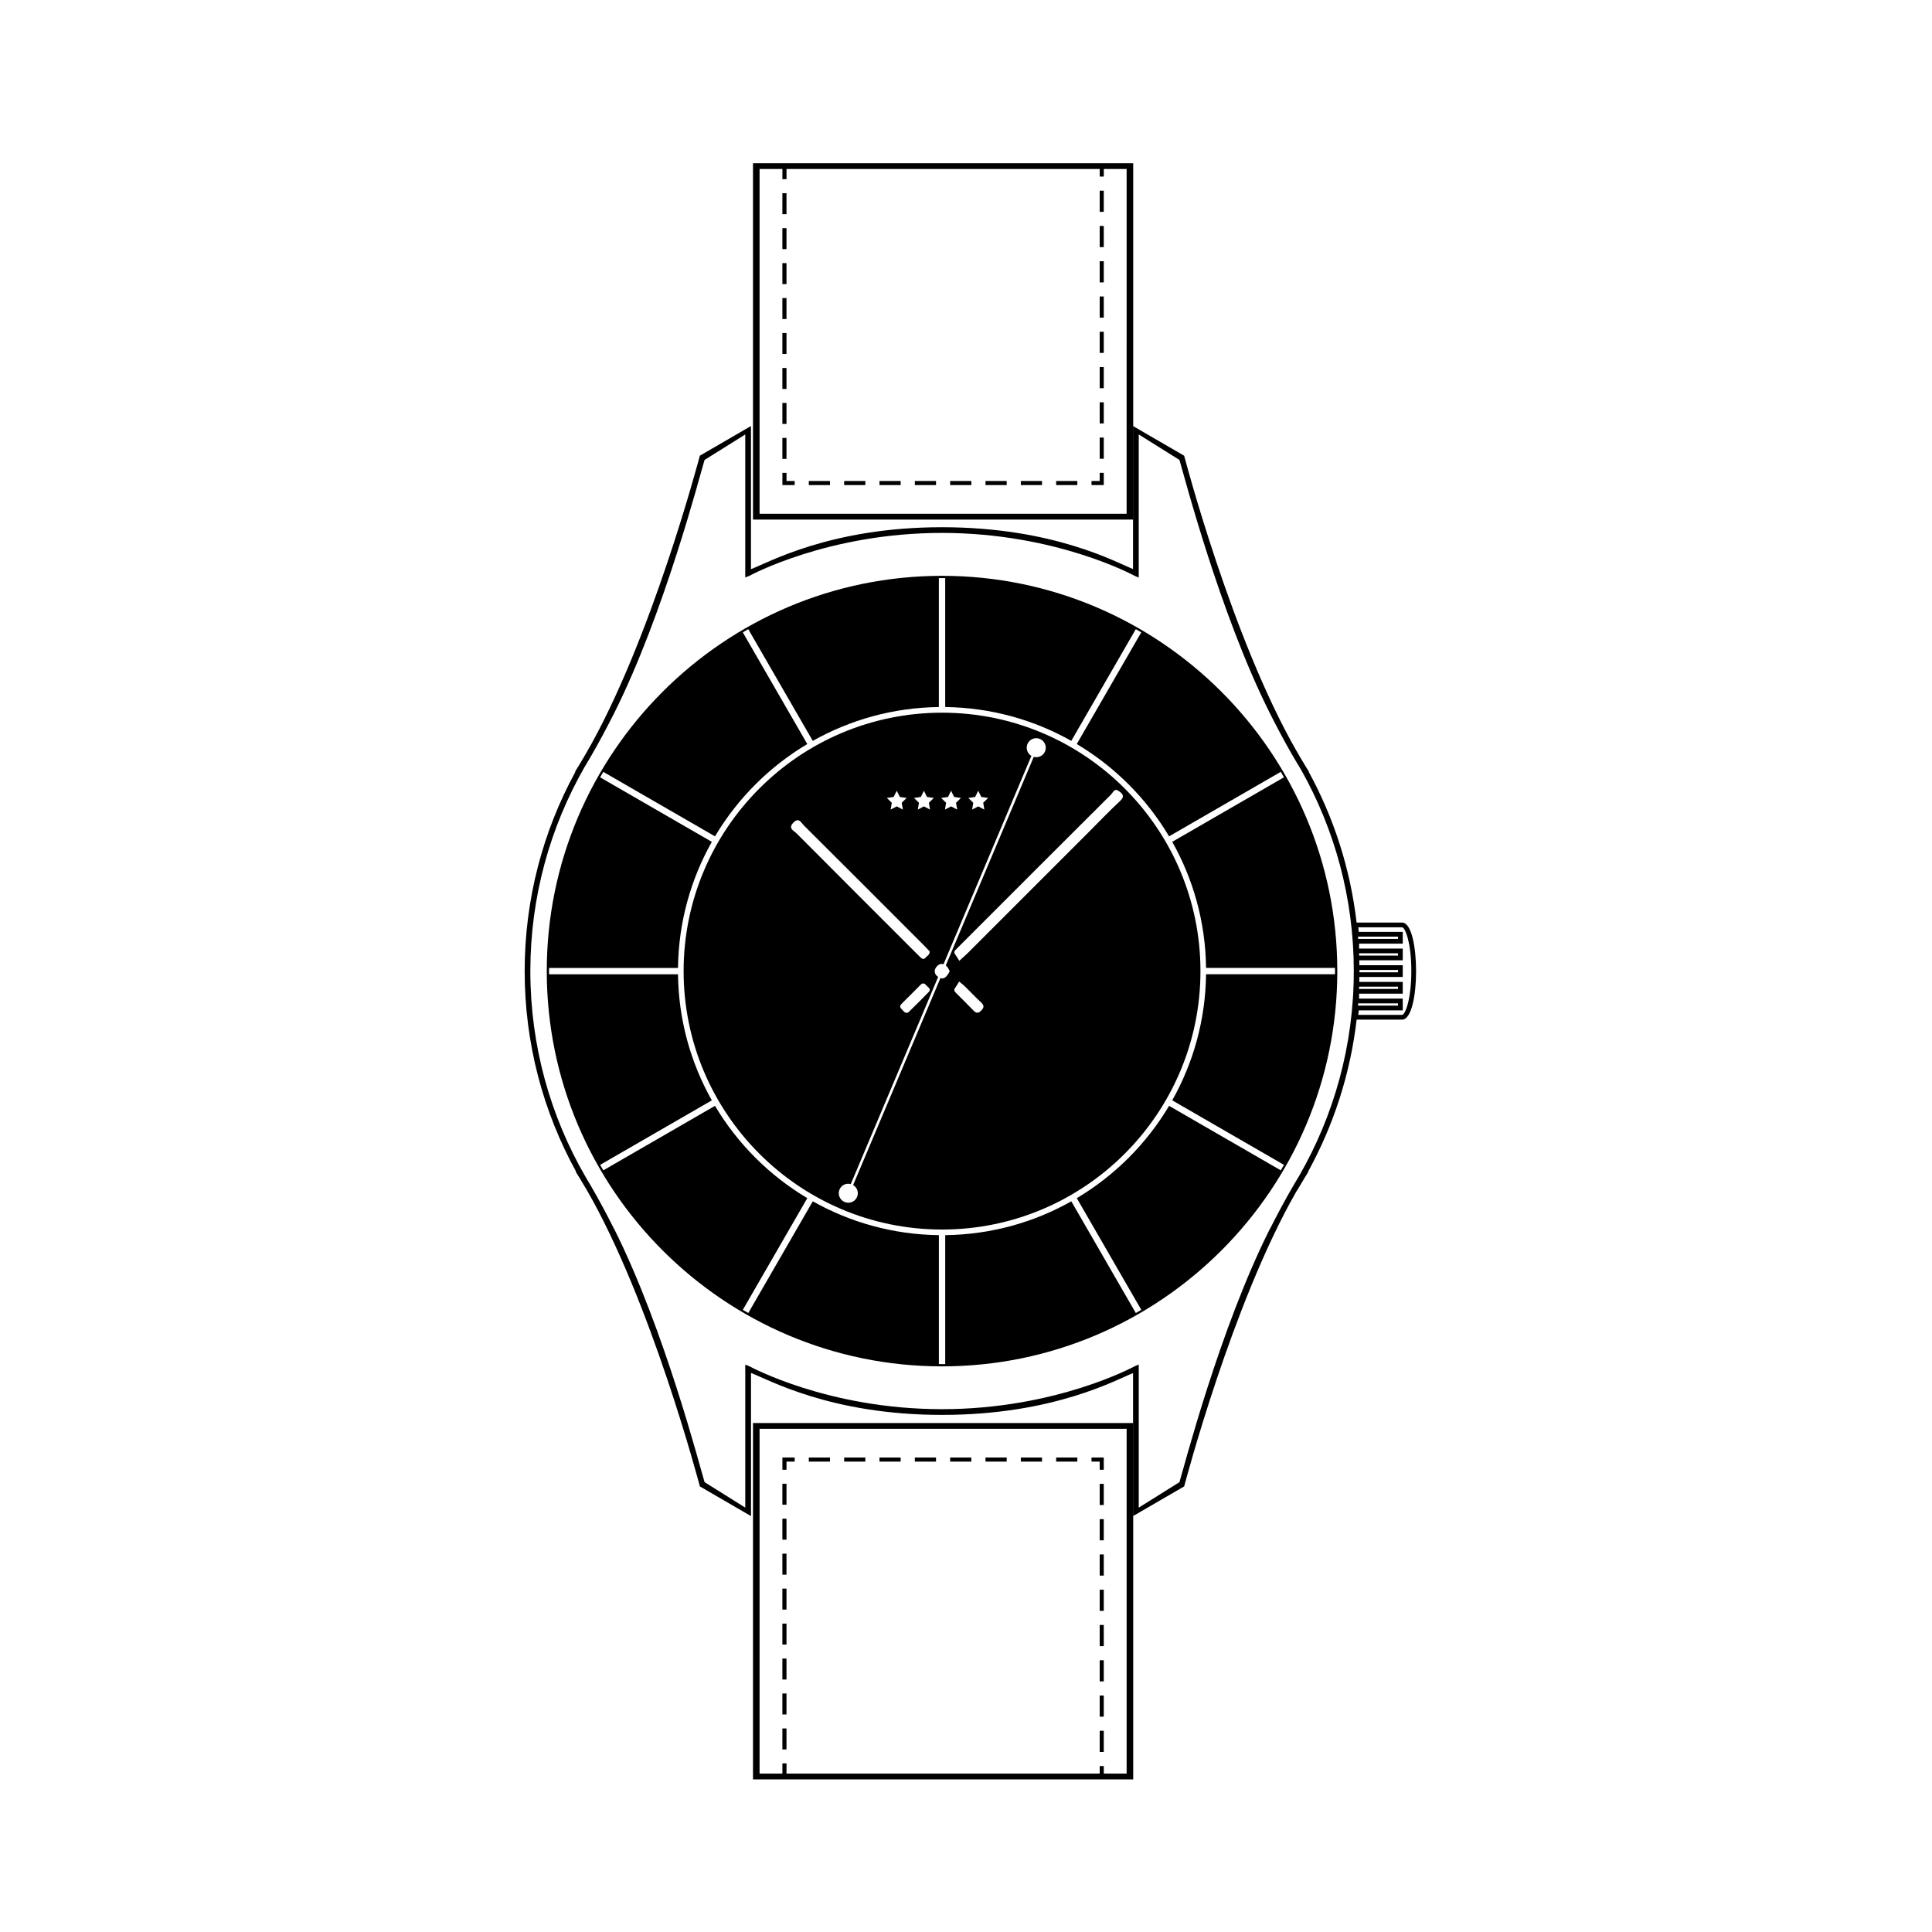 <?xml version="1.0" encoding="UTF-8"?>
<!-- Uploaded to: SVG Repo, www.svgrepo.com, Generator: SVG Repo Mixer Tools -->
<svg fill="#000000" width="800px" height="800px" version="1.1" viewBox="144 144 512 512" xmlns="http://www.w3.org/2000/svg">
 <g>
  <path d="m515.55 388.49-0.125 0.012c-0.055-0.008-0.109-0.012-0.168-0.012h-11.742c-1.668-14.328-6.074-27.832-12.695-39.965l0.055-0.031c-0.25-0.398-0.496-0.801-0.746-1.203-0.867-1.414-1.727-2.867-2.574-4.344-17.02-29.672-29.52-77.398-29.652-77.836l-0.105-0.348-13.535-7.856v37.895c-4.414-1.723-21.023-11.082-50.641-11.082-29.613 0-46.062 9.441-50.609 11.109v-37.926l-13.535 7.856-0.105 0.348c-0.133 0.441-12.855 48.898-30.109 78.629-0.547 0.945-1.102 1.875-1.656 2.797-0.402 0.66-0.801 1.316-1.207 1.961l0.082 0.051c-8.566 15.703-13.441 33.699-13.441 52.812 0 19.223 4.93 37.312 13.594 53.082l-0.078 0.051c0.43 0.684 0.855 1.379 1.281 2.082 0.457 0.754 0.91 1.516 1.359 2.285 0.074 0.125 0.156 0.242 0.23 0.367 17.172 29.711 29.82 77.914 29.953 78.352l0.105 0.348 13.535 7.859v-37.926c4.547 1.668 20.996 11.109 50.609 11.109s46.227-9.355 50.641-11.082v37.895l13.535-7.859 0.105-0.348c0.133-0.438 12.59-48.02 29.559-77.676 0.18-0.289 0.371-0.574 0.547-0.863 0.559-0.914 1.109-1.832 1.641-2.762 0.367-0.602 0.734-1.199 1.102-1.785l-0.074-0.047c6.699-12.195 11.156-25.793 12.836-40.219h11.742c0.059 0 0.113-0.004 0.164-0.012l0.125 0.012c2.559 0 3.723-6.668 3.723-12.863-0.004-6.199-1.168-12.867-3.723-12.867zm-11.359 16.984h10.297v0.605h-10.324c0.008-0.203 0.02-0.402 0.027-0.605zm0.078-4.418h10.219v0.605h-10.219c0-0.102 0.004-0.203 0.004-0.305 0-0.105 0-0.199-0.004-0.301zm-0.105-4.422h10.324v0.605h-10.297c-0.008-0.203-0.02-0.402-0.027-0.605zm-0.277-4.418h10.602v0.605h-10.551c-0.02-0.203-0.031-0.406-0.051-0.605zm-15.547 63.316c-0.535 0.879-1.066 1.773-1.594 2.68-2.148 3.688-4.227 7.555-6.219 11.516-0.027 0.035-0.059 0.074-0.086 0.113-13.293 26.508-22.77 63.371-23.875 66.945l-10.789 6.754v-37.938l-1.059 0.461c-0.191 0.082-20.812 11.383-51.094 11.383s-50.875-11.309-51.082-11.395l-1.039-0.414v37.898l-10.789-6.754c-1.105-3.578-10.613-40.531-23.938-67.07-0.02-0.023-0.039-0.051-0.059-0.074-2.016-4.019-4.121-7.941-6.305-11.676-0.426-0.73-0.852-1.453-1.285-2.164-9.273-16.031-14.582-34.629-14.582-54.445 0-19.66 5.231-38.125 14.367-54.074 0.551-0.906 1.094-1.824 1.633-2.75 2.152-3.707 4.231-7.594 6.227-11.566 13.324-26.535 22.832-63.488 23.938-67.07l10.789-6.754v37.898l1.039-0.414c0.207-0.082 20.801-11.395 51.082-11.395s50.902 11.301 51.094 11.383l1.059 0.461 0.004-37.938 10.789 6.754c1.105 3.574 10.582 40.438 23.875 66.945 1.852 3.695 3.777 7.324 5.766 10.793 0.852 1.488 1.719 2.941 2.594 4.367 8.887 15.785 13.969 33.988 13.969 53.359-0.004 19.707-5.254 38.207-14.43 54.18zm15.594-45.637h10.551v0.605h-10.602c0.02-0.203 0.035-0.402 0.051-0.605zm11.66 3.062-11.645 0.004 0.148-1.207h11.645v-3.113h-11.57v-1.309h11.57v-3.113h-11.512c0.012-0.434 0.016-0.871 0.02-1.309h11.492v-3.113h-11.492c-0.008-0.438-0.012-0.875-0.02-1.309h11.512v-3.109h-11.57v-1.309h11.57v-3.113h-11.641l-0.148-1.219 11.402 0.012 0.086 0.016 0.152-0.023c0.848 0.133 2.426 4.219 2.426 11.609-0.004 7.383-1.574 11.469-2.426 11.605z"/>
  <path d="m343.55 187.25v94.445h100.76v-94.445zm99.016 92.906h-97.273v-91.367h6.051v2.703h1.086v-2.703h83.004v2h1.082v-2h6.051z"/>
  <path d="m351.34 232.25h1.086v5.559h-1.086z"/>
  <path d="m351.34 241.52h1.086v5.559h-1.086z"/>
  <path d="m351.34 250.78h1.086v5.559h-1.086z"/>
  <path d="m351.34 213.73h1.086v5.559h-1.086z"/>
  <path d="m351.34 222.99h1.086v5.559h-1.086z"/>
  <path d="m351.34 195.2h1.086v5.559h-1.086z"/>
  <path d="m351.34 260.05h1.086v5.559h-1.086z"/>
  <path d="m351.34 204.46h1.086v5.559h-1.086z"/>
  <path d="m352.43 269.31h-1.086v3.242h3.254v-1.078h-2.168z"/>
  <path d="m377.07 271.47h5.617v1.082h-5.617z"/>
  <path d="m386.44 271.47h5.617v1.082h-5.617z"/>
  <path d="m367.71 271.47h5.617v1.082h-5.617z"/>
  <path d="m423.89 271.47h5.617v1.082h-5.617z"/>
  <path d="m358.34 271.47h5.617v1.082h-5.617z"/>
  <path d="m395.8 271.47h5.617v1.082h-5.617z"/>
  <path d="m405.17 271.47h5.617v1.082h-5.617z"/>
  <path d="m414.53 271.47h5.617v1.082h-5.617z"/>
  <path d="m435.43 271.47h-2.168v1.078h3.25v-3.242h-1.082z"/>
  <path d="m435.43 203.88h1.082v5.609h-1.082z"/>
  <path d="m435.43 213.23h1.082v5.609h-1.082z"/>
  <path d="m435.43 222.57h1.082v5.609h-1.082z"/>
  <path d="m435.43 194.53h1.082v5.609h-1.082z"/>
  <path d="m435.43 250.61h1.082v5.609h-1.082z"/>
  <path d="m435.43 231.92h1.082v5.606h-1.082z"/>
  <path d="m435.43 259.96h1.082v5.609h-1.082z"/>
  <path d="m435.43 241.27h1.082v5.609h-1.082z"/>
  <path d="m343.55 615.56h100.76v-94.445h-100.76zm1.746-92.906h97.273v91.367h-6.051v-2l-1.086-0.004v2h-83v-2.703h-1.086v2.703h-6.051z"/>
  <path d="m351.34 565h1.086v5.559h-1.086z"/>
  <path d="m351.34 555.74h1.086v5.559h-1.086z"/>
  <path d="m351.34 546.47h1.086v5.559h-1.086z"/>
  <path d="m351.34 583.53h1.086v5.559h-1.086z"/>
  <path d="m351.34 574.27h1.086v5.559h-1.086z"/>
  <path d="m351.34 602.06h1.086v5.559h-1.086z"/>
  <path d="m351.34 537.21h1.086v5.559h-1.086z"/>
  <path d="m351.34 592.79h1.086v5.559h-1.086z"/>
  <path d="m352.43 531.34h2.168v-1.082h-3.254v3.242h1.086z"/>
  <path d="m377.07 530.26h5.617v1.082h-5.617z"/>
  <path d="m386.44 530.26h5.617v1.082h-5.617z"/>
  <path d="m367.71 530.26h5.617v1.082h-5.617z"/>
  <path d="m423.89 530.26h5.617v1.082h-5.617z"/>
  <path d="m358.34 530.26h5.617v1.082h-5.617z"/>
  <path d="m395.8 530.26h5.617v1.082h-5.617z"/>
  <path d="m405.17 530.26h5.617v1.082h-5.617z"/>
  <path d="m414.53 530.26h5.617v1.082h-5.617z"/>
  <path d="m435.43 533.5h1.082v-3.242h-3.25v1.082h2.168z"/>
  <path d="m435.43 593.33h1.082v5.609h-1.082z"/>
  <path d="m435.43 583.98h1.082v5.609h-1.082z"/>
  <path d="m435.43 574.63h1.082v5.609h-1.082z"/>
  <path d="m435.43 602.67h1.082v5.609h-1.082z"/>
  <path d="m435.43 546.59h1.082v5.609h-1.082z"/>
  <path d="m435.43 565.29h1.082v5.606h-1.082z"/>
  <path d="m435.43 537.24h1.082v5.609h-1.082z"/>
  <path d="m435.43 555.94h1.082v5.609h-1.082z"/>
  <path d="m393.65 332.87c-37.762 0-68.484 30.723-68.484 68.484 0 37.762 30.723 68.484 68.484 68.484 37.762 0 68.484-30.723 68.484-68.484 0-37.762-30.723-68.484-68.484-68.484zm8.781 22.328 0.812-1.645 0.812 1.645 1.812 0.266-1.312 1.281 0.312 1.805-1.625-0.852-1.621 0.852 0.309-1.805-1.312-1.281zm-7.195 0 0.812-1.645 0.812 1.645 1.812 0.266-1.312 1.281 0.309 1.805-1.621-0.852-1.625 0.852 0.309-1.805-1.312-1.281zm-7.199 0 0.812-1.645 0.812 1.645 1.812 0.266-1.312 1.281 0.309 1.805-1.621-0.852-1.621 0.852 0.309-1.805-1.312-1.281zm-7.199 0 0.812-1.645 0.812 1.645 1.812 0.266-1.312 1.281 0.309 1.805-1.621-0.852-1.621 0.852 0.309-1.805-1.312-1.281zm-26.602 6.824c1.473-1.531 2.102 0.031 2.824 0.75 10.711 10.66 21.387 21.355 32.07 32.047 0.449 0.449 0.875 0.918 1.254 1.32 0.02 0.895-0.68 1.16-1.074 1.629-0.465 0.547-0.941 0.402-1.391-0.074-0.312-0.336-0.66-0.645-0.984-0.969-10.621-10.621-21.254-21.23-31.844-31.879-0.703-0.707-2.332-1.293-0.855-2.824zm35.855 44.902c-1.723 1.789-3.504 3.523-5.269 5.269-0.121 0.117-0.316 0.156-0.492 0.242-0.73-0.051-1.047-0.691-1.488-1.121-0.523-0.508-0.238-0.977 0.195-1.406 1.637-1.621 3.273-3.234 4.879-4.883 0.633-0.652 1.113-0.445 1.59 0.133 0.422 0.512 1.402 0.914 0.586 1.766zm3.434-3.656c-0.098-0.016-0.195-0.043-0.297-0.074l-23.141 54.852c1.074 0.633 1.547 1.969 1.051 3.148-0.543 1.285-2.023 1.887-3.309 1.344-1.285-0.543-1.887-2.023-1.348-3.309 0.496-1.18 1.785-1.77 2.988-1.445l23.152-54.883c-0.57-0.375-1.004-0.996-0.883-1.73 0.133-0.824 0.965-1.781 1.898-1.73 0.148 0.008 0.281 0.035 0.414 0.078l23.285-55.203c-1.074-0.633-1.547-1.969-1.047-3.148 0.543-1.285 2.023-1.887 3.309-1.344 1.285 0.543 1.887 2.023 1.348 3.309-0.496 1.18-1.785 1.77-2.988 1.445l-23.312 55.266c0.461 0.375 0.793 0.965 1.039 1.574-0.535 0.898-1.098 2.008-2.16 1.852zm10.453 8.594c-0.836 0.809-1.363 0.594-2.047-0.113-1.469-1.523-2.977-3.012-4.473-4.508-0.398-0.395-0.812-0.758-0.367-1.391 0.371-0.523 0.688-1.086 1.094-1.727 0.801 0.664 1.16 0.914 1.469 1.223 1.441 1.422 2.836 2.894 4.312 4.273 0.875 0.812 0.895 1.391 0.012 2.242zm36.852-55.594c-2.836 2.637-5.504 5.445-8.242 8.18-11.277 11.277-20.871 20.879-32.152 32.152-0.57 0.57-1.188 1.086-2.211 2.019-0.434-0.676-0.762-1.23-1.129-1.754-0.453-0.641-0.008-1 0.387-1.391 0.195-0.195 0.387-0.395 0.582-0.586 14.016-14.016 26.344-26.359 40.387-40.348 0.492-0.492 0.883-1.68 1.902-0.996 0.965 0.652 1.934 1.363 0.477 2.723z"/>
  <path d="m393.65 296.6c-57.762 0-104.75 46.992-104.75 104.75 0 57.762 46.992 104.75 104.75 104.75 57.762 0 104.75-46.992 104.75-104.75-0.004-57.762-46.992-104.75-104.75-104.75zm90.613 156.1-0.84 1.453-29.602-17.09c-5.984 10.047-14.414 18.477-24.461 24.461l17.094 29.602-1.453 0.84-17.094-29.605c-9.902 5.582-21.293 8.824-33.414 8.965v34.172h-1.68v-34.172c-12.121-0.145-23.508-3.383-33.414-8.965l-17.094 29.605-1.453-0.84 17.09-29.605c-10.047-5.984-18.477-14.414-24.461-24.461l-29.602 17.094-0.84-1.453 29.605-17.094c-5.582-9.906-8.824-21.289-8.965-33.414h-34.172v-1.68h34.172c0.145-12.121 3.383-23.508 8.965-33.414l-29.605-17.094 0.84-1.453 29.602 17.09c5.984-10.047 14.414-18.477 24.461-24.461l-17.094-29.602 1.453-0.84 17.094 29.605c9.902-5.582 21.289-8.824 33.414-8.969v-34.172h1.68v34.172c12.121 0.145 23.512 3.383 33.414 8.965l17.094-29.605 1.453 0.84-17.094 29.605c10.047 5.984 18.477 14.41 24.461 24.461l29.602-17.094 0.84 1.453-29.605 17.094c5.582 9.906 8.824 21.293 8.965 33.414h34.172v1.68h-34.172c-0.145 12.121-3.383 23.508-8.965 33.414z"/>
 </g>
</svg>